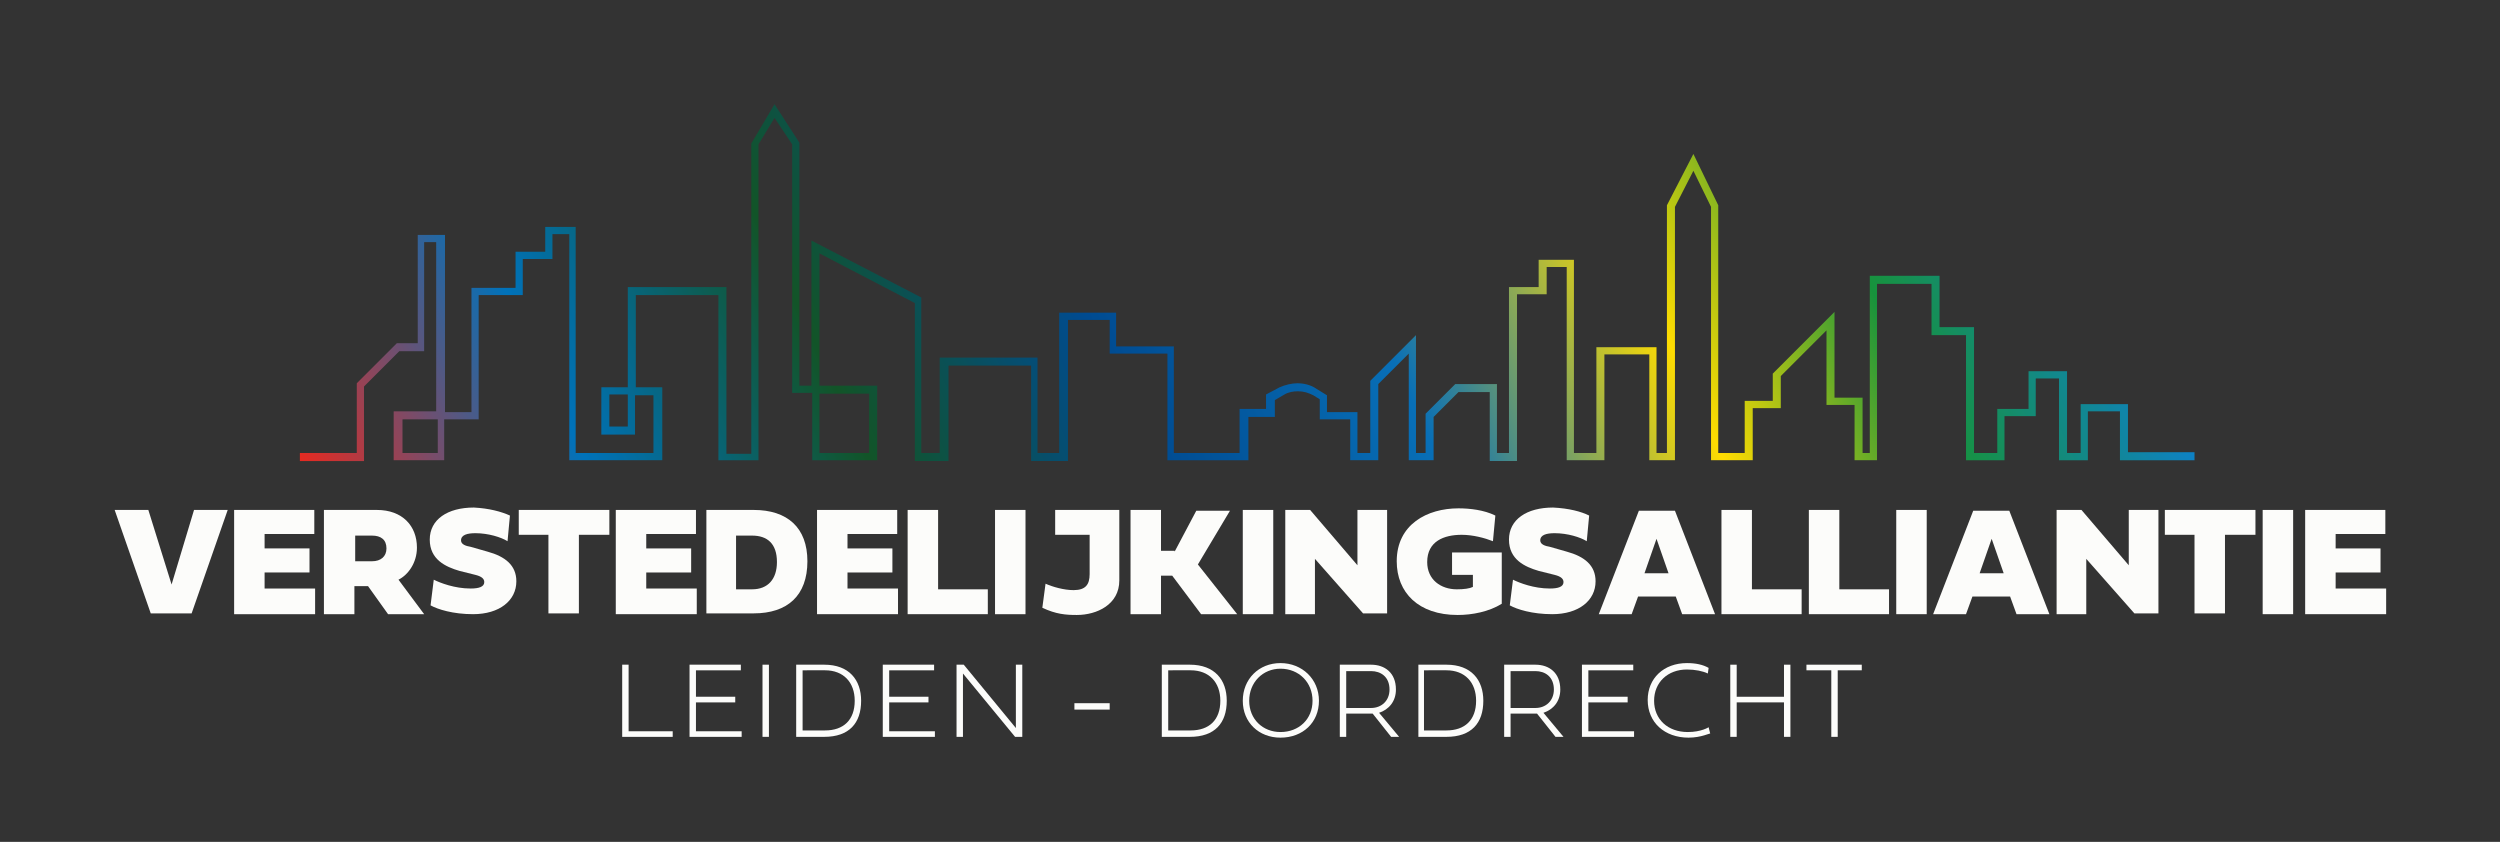 <svg xmlns="http://www.w3.org/2000/svg" xmlns:xlink="http://www.w3.org/1999/xlink" id="Laag_1" x="0px" y="0px" viewBox="0 0 311.8 105" style="enable-background:new 0 0 311.8 105;" xml:space="preserve"><rect x="0" y="0" width="311.8" height="105" fill="#333333" stroke="none"/><style type="text/css">	.st0{fill:url(#SVGID_1_);}	.st1{fill:#FCFCFA;}</style><linearGradient id="SVGID_1_" gradientUnits="userSpaceOnUse" x1="54.53" y1="93.922" x2="248.926" y2="3.273">	<stop offset="0" style="stop-color:#E52A21"></stop>	<stop offset="0.15" style="stop-color:#0072BA"></stop>	<stop offset="0.3" style="stop-color:#125428"></stop>	<stop offset="0.45" style="stop-color:#004B91"></stop>	<stop offset="0.6" style="stop-color:#086FB7"></stop>	<stop offset="0.75" style="stop-color:#FFDC01"></stop>	<stop offset="0.87" style="stop-color:#17923C"></stop>	<stop offset="1" style="stop-color:#0E81C5"></stop></linearGradient><path class="st0" d="M265.4,56.5v-6.1h-5.9v6.1h-1.7V46.3H253V51h-3.9v5.5h-2.9V40.8h-4.3v-6.4h-8.7v22.1h-0.9v-6.9h-3.5V38.9 l-7.7,7.7v3.4h-3.5v6.5h-3.3V25.6l-3.1-6.4l-3.3,6.4v30.9h-1.3V43.3h-7.5v13.2h-2.8V32.4h-4.4v3.4h-3.7v20.7h-1.5v-8.6h-5.2 l-3.7,3.7v4.9h-1.2V41.8l-5.7,5.7v9h-1.6v-5.1h-3.8v-2.1l-1.3-0.8c-0.7-0.5-1.6-0.7-2.4-0.7c-0.7,0-1.5,0.2-2.2,0.5l-1.7,0.9V51 h-3.3v5.5h-7.2h-1V43.2h-7.2V39h-7.1v17.5h-2.7V44.6h-12.2v11.9h-2.3V37.1L101.2,30v18.1h-1.5V17.8l-3.1-4.8l-2.9,4.9v38.7h-3.1 V35.8H78.3v12.5h-3.3v5.9h4.2v-4.9h2.3v7.2h-9.7V28.3h-3.8v3.1h-3.7v4.5h-5.5v15.5h-3.3V29.3h-3.4v13.5h-2.6l-5,5v8.7h-7.1v1h8v-9.3 l4.4-4.4h3.1V30.2h1.5v21.1h-5.3v6.1h6.3v-5.1h4.3V36.8h5.5v-4.5h3.7v-3.1H71v28.2h11.6v-9.1h-3.3V36.8h10.3v20.6h5V18l2-3.3 l2.2,3.3v31h2.5v8.4h8.1v-9.3h-7.2V31.6l11.9,6.2v19.7h4.2V45.6h10.3v11.9h4.6V39.9h5.2v4.2h7.2v13.3h1.9h8h0.2V52h3.3v-2.1l1.2-0.7 c0.5-0.3,1.1-0.4,1.7-0.4c0.7,0,1.3,0.2,1.9,0.5l0.8,0.5v2.5h3.8v5.1h3.5v-9.5l3.8-3.8v13.3h3.1V52l3.1-3.1h3.9v8.6h3.4V36.7h3.7 v-3.4h2.5v24.1h4.7V44.2h5.6v13.2h3.2V25.8l2.3-4.5l2.2,4.5v31.6h5.2v-6.5h3.5v-4l5.7-5.7v9.3h3.5v6.9h2.8V35.4h6.8v6.4h4.3v15.6 h4.8v-5.5h3.9v-4.7h2.9v10.2h3.6v-6.1h4v6.1h9.3v-1H265.4z M78.3,53.2H76v-4h2.3V53.2z M54.6,56.5h-4.4v-4.2h4.4V56.5z M108.4,49.1 v7.4h-6.2v-7.4H108.4z"></path><g>	<path class="st1" d="M24.2,63.6h4.2l-4.5,12.9h-5.1l-4.5-12.9h4.2l2.9,9.3L24.2,63.6z"></path>	<path class="st1" d="M39.3,76.6H29.2V63.6h10v3H33v1.8h5.6v3H33v2h6.3V76.6z"></path>	<path class="st1" d="M48.4,76.6l-2.5-3.5h-1.7v3.5h-3.8V63.6H47c3.2,0,5,2,5,4.7c0,1.9-1.1,3.4-2.3,4l3.2,4.3H48.4z M44.3,66.8V70  h2.1c1.1,0,1.8-0.6,1.8-1.6c0-1.1-0.7-1.6-1.8-1.6H44.3z"></path>	<path class="st1" d="M63.6,64.3l-0.3,3.2c-0.8-0.5-2.4-1-4-1c-1,0-1.8,0.2-1.8,0.9c0,0.5,0.6,0.7,1.2,0.8l2.1,0.6  c2.2,0.6,3.6,1.7,3.6,3.7c0,2.4-2.1,4.1-5.4,4.1c-2.5,0-4.4-0.6-5.3-1.1l0.4-3.2c0.8,0.4,2.6,1.1,4.6,1.1c1,0,1.7-0.2,1.7-0.8  c0-0.4-0.3-0.7-1.1-0.9l-2-0.5c-1.7-0.5-3.7-1.4-3.7-3.9c0-2.5,2.2-4,5.5-4C61,63.4,62.5,63.8,63.6,64.3z"></path>	<path class="st1" d="M68.4,66.7h-3.7v-3.1h11.3v3.1h-3.8v9.8h-3.8V66.7z"></path>	<path class="st1" d="M86.9,76.6H76.8V63.6h10v3h-6.2v1.8h5.6v3h-5.6v2h6.3V76.6z"></path>	<path class="st1" d="M94,63.6c4.2,0,6.7,2.2,6.7,6.4c0,4.3-2.5,6.5-6.7,6.5h-5.9V63.6H94z M96.9,70.1c0-2.3-1.2-3.3-3.1-3.3h-2v6.7  h2C95.8,73.5,96.9,72.2,96.9,70.1z"></path>	<path class="st1" d="M112,76.6h-10.1V63.6h10v3h-6.2v1.8h5.6v3h-5.6v2h6.3V76.6z"></path>	<path class="st1" d="M123.2,76.6h-10V63.6h3.8v9.9h6.2V76.6z"></path>	<path class="st1" d="M127.9,76.6h-3.8V63.6h3.8V76.6z M130.4,72.8c0.9,0.4,2.3,0.8,3.5,0.8c1.5,0,2-0.7,2-2v-4.9h-4.3v-3.1h8v8.8  c0,3-2.8,4.3-5.3,4.3c-1.4,0-2.6-0.1-4.3-0.9L130.4,72.8z"></path>	<path class="st1" d="M146.5,68.8l2.7-5.1h4.2l-4,6.7l4.9,6.2h-4.5l-3.6-4.8h-1.4v4.8h-3.8V63.6h3.8v5.1H146.5z"></path>	<path class="st1" d="M158.8,76.6H155V63.6h3.8V76.6z"></path>	<path class="st1" d="M164,76.6h-3.7V63.6h3.1l5.9,6.9v-6.9h3.7v12.9h-3l-6-6.8V76.6z"></path>	<path class="st1" d="M183.8,71.7h-2.7v-2.8h6.2v6.4c-1.6,1-3.7,1.4-5.5,1.4c-4.9,0-7.6-2.8-7.6-6.7c0-4.6,3.8-6.6,7.7-6.6  c1.4,0,3.2,0.2,4.6,0.9l-0.3,3.2c-1-0.4-2.5-0.8-3.9-0.8c-2.2,0-4.3,0.8-4.3,3.4c0,2.2,1.7,3.4,3.7,3.4c0.9,0,1.6-0.1,2-0.3V71.7z"></path>	<path class="st1" d="M198.2,64.3l-0.3,3.2c-0.8-0.5-2.4-1-4-1c-1,0-1.8,0.2-1.8,0.9c0,0.5,0.6,0.7,1.2,0.8l2.1,0.6  c2.2,0.6,3.6,1.7,3.6,3.7c0,2.4-2.1,4.1-5.4,4.1c-2.5,0-4.4-0.6-5.3-1.1l0.4-3.2c0.8,0.4,2.6,1.1,4.6,1.1c1,0,1.7-0.2,1.7-0.8  c0-0.4-0.3-0.7-1.1-0.9l-2-0.5c-1.7-0.5-3.7-1.4-3.7-3.9c0-2.5,2.2-4,5.5-4C195.7,63.4,197.2,63.8,198.2,64.3z"></path>	<path class="st1" d="M209,74.4h-4.7l-0.8,2.2h-4.1l5-12.9h4.5l5,12.9h-4.1L209,74.4z M205.1,71.5h3l-1.5-4.3L205.1,71.5z"></path>	<path class="st1" d="M224.7,76.6h-10V63.6h3.8v9.9h6.2V76.6z"></path>	<path class="st1" d="M235.6,76.6h-10V63.6h3.8v9.9h6.2V76.6z"></path>	<path class="st1" d="M240.3,76.6h-3.8V63.6h3.8V76.6z"></path>	<path class="st1" d="M250.7,74.4h-4.7l-0.8,2.2h-4.1l5-12.9h4.5l5,12.9h-4.1L250.7,74.4z M246.9,71.5h3l-1.5-4.3L246.9,71.5z"></path>	<path class="st1" d="M260.2,76.6h-3.7V63.6h3.1l5.9,6.9v-6.9h3.7v12.9h-3l-6-6.8V76.6z"></path>	<path class="st1" d="M273.7,66.7h-3.7v-3.1h11.3v3.1h-3.8v9.8h-3.8V66.7z"></path>	<path class="st1" d="M286,76.6h-3.8V63.6h3.8V76.6z"></path>	<path class="st1" d="M297.6,76.6h-10.1V63.6h10v3h-6.2v1.8h5.6v3h-5.6v2h6.3V76.6z"></path>	<path class="st1" d="M77.6,91.9v-9h0.8v8.3h5.5v0.7H77.6z"></path>	<path class="st1" d="M86,91.9v-9h6.4v0.7h-5.6v3.3h4.9v0.7h-4.9v3.6h5.7v0.7H86z"></path>	<path class="st1" d="M95.1,82.9h0.8v9h-0.8V82.9z"></path>	<path class="st1" d="M102.8,82.9c3.1,0,4.6,1.9,4.6,4.5c0,2.8-1.5,4.5-4.6,4.5h-3.5v-9H102.8z M100.1,83.6v7.5h2.8  c2.3,0,3.7-1.3,3.7-3.7c0-2.3-1.4-3.8-3.7-3.8H100.1z"></path>	<path class="st1" d="M110.1,91.9v-9h6.4v0.7h-5.6v3.3h4.9v0.7h-4.9v3.6h5.7v0.7H110.1z"></path>	<path class="st1" d="M127.5,91.9h-0.9l-6.5-7.9v7.9h-0.8v-9h0.9l6.5,7.9v-7.9h0.8V91.9z"></path>	<path class="st1" d="M138.4,88.5H134v-0.8h4.4V88.5z"></path>	<path class="st1" d="M148.4,82.9c3.1,0,4.6,1.9,4.6,4.5c0,2.8-1.5,4.5-4.6,4.5h-3.5v-9H148.4z M145.7,83.6v7.5h2.8  c2.3,0,3.7-1.3,3.7-3.7c0-2.3-1.4-3.8-3.7-3.8H145.7z"></path>	<path class="st1" d="M159.7,82.7c2.7,0,4.8,2,4.8,4.7c0,2.7-2,4.6-4.8,4.6c-2.7,0-4.7-1.9-4.7-4.6C155,84.7,157,82.7,159.7,82.7z   M159.7,91.3c2.3,0,4-1.6,4-3.9c0-2.3-1.7-4-4-4c-2.2,0-3.9,1.7-3.9,4C155.8,89.7,157.5,91.3,159.7,91.3z"></path>	<path class="st1" d="M167.9,89v2.9h-0.8v-9h3.9c1.7,0,3.1,1,3.1,3.1c0,1.5-0.9,2.5-2.1,2.9l2.5,3h-1l-2.3-2.9c-0.1,0-0.1,0-0.2,0  H167.9z M167.9,88.3h3.1c1.3,0,2.3-0.9,2.3-2.3c0-1.6-1.1-2.3-2.3-2.3h-3.1V88.3z"></path>	<path class="st1" d="M180.4,82.9c3.1,0,4.6,1.9,4.6,4.5c0,2.8-1.5,4.5-4.6,4.5h-3.5v-9H180.4z M177.6,83.6v7.5h2.8  c2.3,0,3.7-1.3,3.7-3.7c0-2.3-1.4-3.8-3.7-3.8H177.6z"></path>	<path class="st1" d="M188.4,89v2.9h-0.8v-9h3.9c1.7,0,3.1,1,3.1,3.1c0,1.5-0.9,2.5-2.1,2.9l2.5,3h-1l-2.3-2.9c-0.1,0-0.1,0-0.2,0  H188.4z M188.4,88.3h3.1c1.3,0,2.3-0.9,2.3-2.3c0-1.6-1.1-2.3-2.3-2.3h-3.1V88.3z"></path>	<path class="st1" d="M197.3,91.9v-9h6.4v0.7h-5.6v3.3h4.9v0.7h-4.9v3.6h5.7v0.7H197.3z"></path>	<path class="st1" d="M210.6,92c-3,0-5.1-1.9-5.1-4.7c0-2.7,2-4.6,4.9-4.6c1.1,0,2,0.2,2.7,0.6L213,84c-0.6-0.3-1.6-0.5-2.6-0.5  c-2.4,0-4.1,1.6-4.1,3.9c0,2.3,1.7,3.9,4.2,3.9c1.7,0,2.6-0.6,2.6-0.6l0.2,0.8C213.3,91.4,212.2,92,210.6,92z"></path>	<path class="st1" d="M222.5,87.6h-5.9v4.3h-0.8v-9h0.8v4h5.9v-4h0.8v9h-0.8V87.6z"></path>	<path class="st1" d="M229.2,83.6v8.3h-0.8v-8.3h-3.1v-0.7h6.9v0.7H229.2z"></path></g></svg>